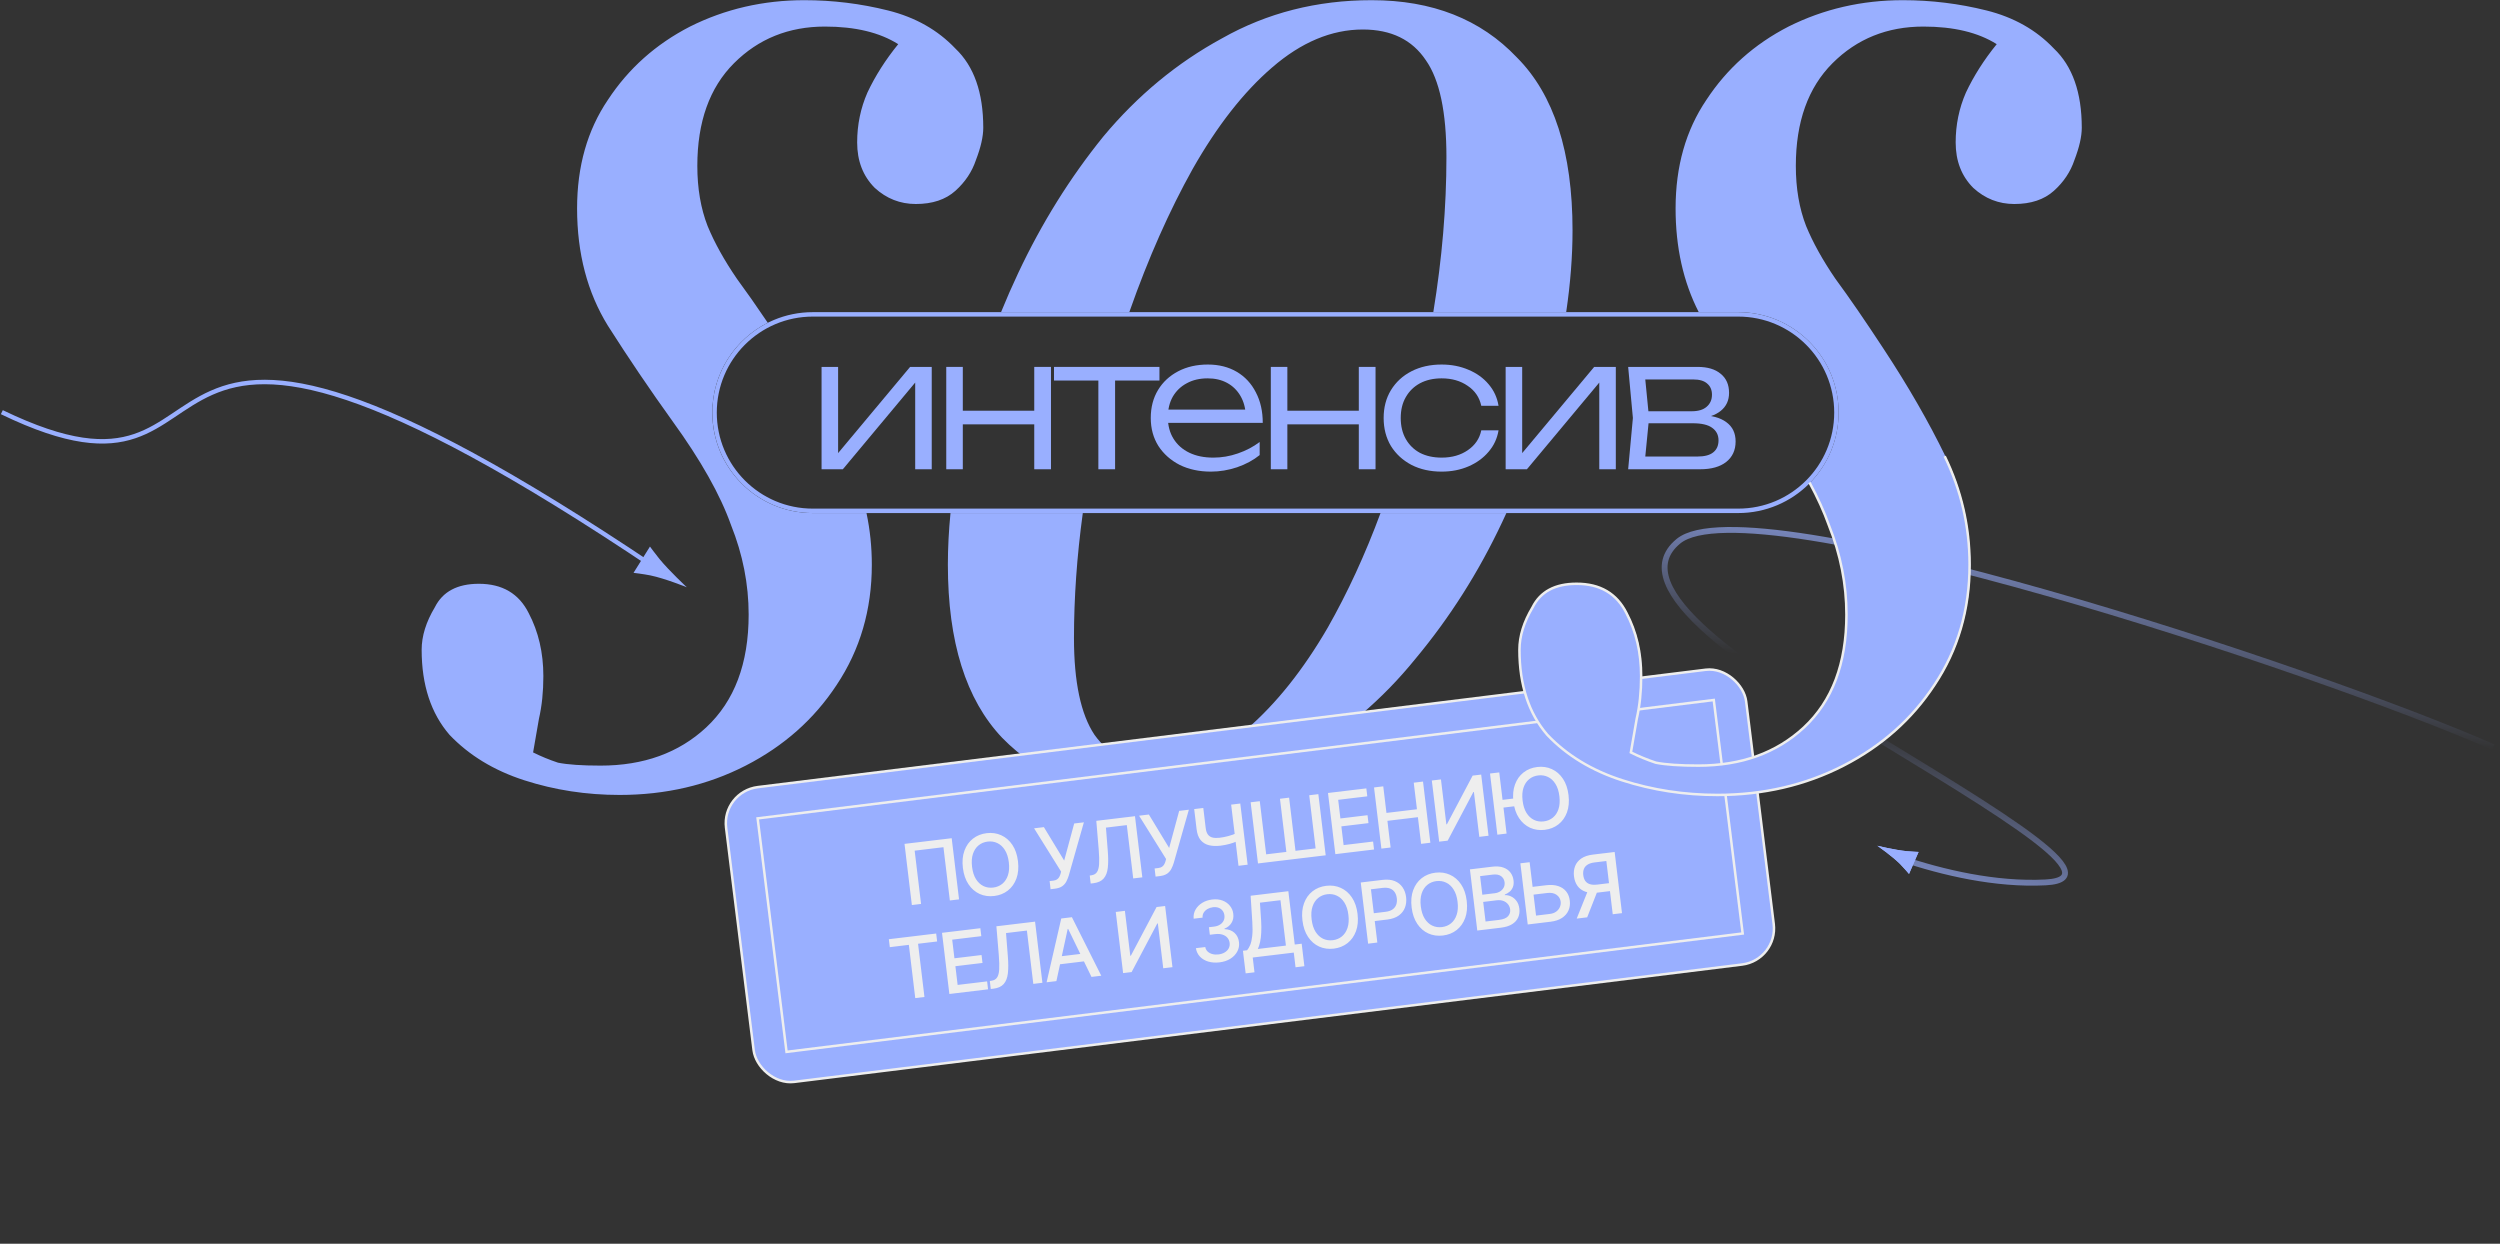 <?xml version="1.0" encoding="UTF-8"?> <svg xmlns="http://www.w3.org/2000/svg" width="997" height="496" viewBox="0 0 997 496" fill="none"><rect x="0" y="0" width="997" height="496" fill="#333333" stroke="none"/> <path d="M903.107 265.712C903.107 265.712 676.294 151.731 632.858 187.282C587.553 224.362 873.737 348.946 815.757 351.901C795.781 352.918 774.858 347.977 758.135 342.371" stroke="url(#paint0_linear_2773_33079)" stroke-width="2.33"></path> <path d="M761.311 348.526L765.125 339.759C765.125 339.759 762.227 339.636 760.377 339.454C755.755 339 748.674 337.298 748.674 337.298C748.674 337.298 754.609 341.398 757.854 344.674C759.275 346.108 761.311 348.526 761.311 348.526Z" fill="#99AFFF"></path> <path d="M758.146 342.369C774.868 347.975 795.792 352.916 815.767 351.898C873.748 348.944 624.074 252.904 669.379 215.824C698.035 192.37 923.847 266.922 994.347 297.968" stroke="url(#paint1_linear_2773_33079)" stroke-width="2.33"></path> <path d="M761.319 348.523L765.133 339.756C765.133 339.756 762.235 339.633 760.385 339.451C755.763 338.997 748.681 337.295 748.681 337.295C748.681 337.295 754.617 341.395 757.862 344.671C759.283 346.105 761.319 348.523 761.319 348.523Z" fill="#99AFFF"></path> <path d="M261.413 226.48C31.22 71.763 106.56 215.584 0.732 164.371" stroke="#99AFFF" stroke-width="1.784"></path> <path d="M252.651 228.447L259.205 217.965C259.205 217.965 261.465 221.049 263.016 222.944C266.893 227.678 273.909 234.206 273.909 234.206C273.909 234.206 265.177 230.657 259.299 229.46C256.725 228.937 252.651 228.447 252.651 228.447Z" fill="#99AFFF"></path> <path fill-rule="evenodd" clip-rule="evenodd" d="M693.193 126.256H324.145C302.998 126.256 285.855 143.399 285.855 164.546C285.855 185.694 302.998 202.837 324.145 202.837H693.193C714.341 202.837 731.484 185.694 731.484 164.546C731.484 143.399 714.341 126.256 693.193 126.256ZM324.145 124.486C302.021 124.486 284.085 142.422 284.085 164.546C284.085 186.671 302.021 204.607 324.145 204.607H693.193C715.318 204.607 733.254 186.671 733.254 164.546C733.254 142.422 715.318 124.486 693.193 124.486H324.145Z" fill="#99AFFF"></path> <path fill-rule="evenodd" clip-rule="evenodd" d="M222.54 304.157C219.031 302.988 215.718 301.623 212.599 300.064C213.378 295.776 214.158 291.292 214.938 286.614C216.107 281.546 216.692 275.893 216.692 269.655C216.692 260.299 214.743 251.917 210.844 244.51C206.946 236.713 200.318 232.814 190.962 232.814C182.385 232.814 176.537 235.933 173.418 242.17C169.91 248.018 168.155 253.671 168.155 259.129C168.155 273.164 171.859 284.47 179.266 293.047C187.063 301.233 197.005 307.276 209.09 311.175C221.175 315.073 233.846 317.023 247.101 317.023C265.424 317.023 282.188 313.124 297.392 305.327C312.596 297.53 324.682 286.809 333.649 273.164C343.005 259.129 347.683 243.145 347.683 225.212C347.683 218.177 346.974 211.308 345.555 204.607H324.124C301.999 204.607 284.063 186.671 284.063 164.547C284.063 148.871 293.066 135.299 306.183 128.718C301.645 121.995 297.545 116.148 293.883 111.179C288.815 103.772 284.917 96.755 282.188 90.127C279.459 83.11 278.094 75.118 278.094 66.151C278.094 48.608 282.967 34.963 292.714 25.216C302.46 15.47 314.546 10.597 328.97 10.597C341.056 10.597 350.802 12.936 358.209 17.614C353.141 23.852 349.048 30.285 345.929 36.912C343.2 43.15 341.835 49.777 341.835 56.795C341.835 64.202 344.175 70.245 348.853 74.923C353.531 79.211 358.989 81.356 365.227 81.356C371.854 81.356 377.117 79.601 381.016 76.092C384.914 72.584 387.643 68.49 389.203 63.812C391.152 58.744 392.127 54.456 392.127 50.947C392.127 36.912 388.423 26.386 381.016 19.369C373.998 11.961 365.032 6.893 354.116 4.164C343.2 1.435 332.089 0.071 320.783 0.071C304.409 0.071 289.205 3.579 275.17 10.597C261.525 17.614 250.61 27.361 242.423 39.836C234.236 51.921 230.142 66.346 230.142 83.11C230.142 101.043 234.236 116.637 242.423 129.892C250.61 142.758 259.186 155.428 268.153 167.903C279.459 183.497 287.256 197.337 291.544 209.423C296.223 221.118 298.562 233.009 298.562 245.094C298.562 264.587 292.909 279.597 281.603 290.123C270.687 300.259 256.652 305.327 239.499 305.327C232.091 305.327 226.439 304.937 222.54 304.157ZM379.06 204.607C378.36 211.709 378.01 218.577 378.01 225.212C378.01 256.01 385.222 279.012 399.647 294.216C414.461 309.42 433.954 317.023 458.125 317.023C479.957 317.023 499.839 312.149 517.773 302.403C535.706 292.267 551.3 279.012 564.555 262.638C578.2 246.264 589.701 228.136 599.057 208.253C599.629 207.038 600.192 205.823 600.746 204.607H550.552C544.427 221.148 537.4 236.398 529.468 250.357C519.722 267.121 509.001 280.571 497.305 290.707C485.999 300.454 474.109 305.327 461.634 305.327C450.718 305.327 442.336 301.233 436.488 293.047C431.03 284.86 428.301 271.994 428.301 254.451C428.301 238.423 429.474 221.808 431.82 204.607H379.06ZM450.376 124.486H399.216C401.343 119.257 403.631 114.042 406.079 108.84C415.436 88.958 426.742 70.829 439.997 54.456C453.642 38.082 469.431 25.021 487.364 15.275C505.297 5.139 525.18 0.071 547.012 0.071C571.183 0.071 590.48 7.673 604.905 22.877C619.72 37.692 627.127 60.693 627.127 91.882C627.127 102.187 626.283 113.055 624.594 124.486H571.602C575.091 103.174 576.836 82.559 576.836 62.642C576.836 44.709 574.107 31.844 568.649 24.047C563.191 15.86 554.809 11.766 543.503 11.766C531.028 11.766 518.942 16.834 507.247 26.971C495.941 36.717 485.415 50.167 475.668 67.321C466.312 84.085 457.93 102.992 450.523 124.045C450.474 124.192 450.425 124.339 450.376 124.486ZM721.924 192.441C728.923 185.229 733.232 175.391 733.232 164.547C733.232 142.422 715.296 124.486 693.172 124.486H677.46C671.304 112.453 668.226 98.661 668.226 83.11C668.226 66.346 672.319 51.921 680.506 39.836C688.693 27.361 699.609 17.614 713.254 10.597C727.289 3.579 742.493 0.071 758.867 0.071C770.173 0.071 781.284 1.435 792.2 4.164C803.116 6.893 812.082 11.961 819.1 19.369C826.507 26.386 830.211 36.912 830.211 50.947C830.211 54.456 829.236 58.744 827.287 63.812C825.727 68.49 822.998 72.584 819.1 76.092C815.201 79.601 809.938 81.356 803.311 81.356C797.073 81.356 791.615 79.211 786.937 74.923C782.258 70.245 779.919 64.202 779.919 56.795C779.919 49.777 781.284 43.15 784.013 36.912C787.132 30.285 791.225 23.852 796.293 17.614C788.886 12.936 779.14 10.597 767.054 10.597C752.63 10.597 740.544 15.47 730.798 25.216C721.051 34.963 716.178 48.608 716.178 66.151C716.178 75.118 717.543 83.11 720.272 90.127C723.001 96.755 726.899 103.772 731.967 111.179C737.425 118.587 743.858 127.943 751.265 139.249C761.011 154.063 769.198 168.293 775.826 181.938C782.453 195.583 785.767 210.007 785.767 225.212C785.767 243.145 781.089 259.129 771.732 273.164C762.766 286.809 750.68 297.53 735.476 305.327C720.272 313.124 703.508 317.023 685.185 317.023C671.93 317.023 659.259 315.073 647.174 311.175C635.088 307.276 625.147 301.233 617.35 293.047C609.943 284.47 606.239 273.164 606.239 259.129C606.239 253.671 607.993 248.018 611.502 242.17C614.621 235.933 620.469 232.814 629.046 232.814C638.402 232.814 645.03 236.713 648.928 244.51C652.827 251.917 654.776 260.299 654.776 269.655C654.776 275.893 654.191 281.546 653.022 286.614C652.242 291.292 651.462 295.776 650.683 300.064C653.801 301.623 657.115 302.988 660.624 304.157C664.522 304.937 670.175 305.327 677.583 305.327C694.736 305.327 708.771 300.259 719.687 290.123C730.993 279.597 736.645 264.587 736.645 245.094C736.645 233.009 734.306 221.118 729.628 209.423C727.74 204.102 725.172 198.442 721.924 192.441Z" fill="#99AFFF"></path> <path d="M327.64 187.141V146.32H334.238V184.096L331.7 183.733L362.95 146.32H371.578V187.141H364.98V149.003L367.59 149.438L336.123 187.141H327.64Z" fill="#99AFFF"></path> <path d="M377.368 146.32H383.966V187.141H377.368V146.32ZM412.461 146.32H419.132V187.141H412.461V146.32ZM381.066 163.794H415.579V169.232H381.066V163.794Z" fill="#99AFFF"></path> <path d="M438.027 148.568H444.698V187.141H438.027V148.568ZM420.336 146.32H462.389V151.758H420.336V146.32Z" fill="#99AFFF"></path> <path d="M482.924 188.083C478.236 188.083 474.079 187.189 470.453 185.401C466.876 183.564 464.049 181.05 461.97 177.86C459.94 174.621 458.925 170.899 458.925 166.694C458.925 162.44 459.892 158.719 461.825 155.528C463.759 152.338 466.441 149.849 469.873 148.06C473.305 146.272 477.245 145.377 481.692 145.377C486.09 145.377 489.933 146.344 493.22 148.278C496.507 150.211 499.045 152.942 500.833 156.471C502.67 159.951 503.588 164.011 503.588 168.652H464V163.359H500.761L496.845 165.752C496.7 162.706 495.975 160.072 494.67 157.848C493.365 155.625 491.601 153.909 489.377 152.701C487.154 151.492 484.568 150.888 481.619 150.888C478.429 150.888 475.65 151.54 473.281 152.846C470.913 154.102 469.052 155.891 467.698 158.211C466.393 160.531 465.74 163.262 465.74 166.404C465.74 169.691 466.49 172.543 467.988 174.96C469.487 177.377 471.589 179.238 474.296 180.543C477.003 181.848 480.193 182.5 483.867 182.5C487.202 182.5 490.465 181.945 493.655 180.833C496.894 179.721 499.794 178.198 502.356 176.265V181.485C499.842 183.515 496.845 185.135 493.365 186.343C489.885 187.503 486.405 188.083 482.924 188.083Z" fill="#99AFFF"></path> <path d="M506.8 146.32H513.398V187.141H506.8V146.32ZM541.892 146.32H548.563V187.141H541.892V146.32ZM510.497 163.794H545.01V169.232H510.497V163.794Z" fill="#99AFFF"></path> <path d="M597.621 171.625C597.089 174.863 595.76 177.715 593.633 180.18C591.555 182.645 588.896 184.579 585.658 185.981C582.419 187.382 578.842 188.083 574.927 188.083C570.383 188.083 566.371 187.189 562.891 185.401C559.41 183.564 556.679 181.05 554.698 177.86C552.764 174.621 551.797 170.899 551.797 166.694C551.797 162.489 552.764 158.791 554.698 155.601C556.679 152.362 559.41 149.849 562.891 148.06C566.371 146.272 570.383 145.377 574.927 145.377C578.842 145.377 582.419 146.078 585.658 147.48C588.896 148.834 591.555 150.743 593.633 153.208C595.76 155.673 597.089 158.549 597.621 161.836H590.733C590.008 158.453 588.195 155.794 585.295 153.861C582.443 151.879 578.987 150.888 574.927 150.888C571.64 150.888 568.764 151.54 566.299 152.846C563.882 154.151 561.997 155.987 560.643 158.356C559.29 160.676 558.613 163.456 558.613 166.694C558.613 169.933 559.29 172.736 560.643 175.105C561.997 177.473 563.882 179.31 566.299 180.615C568.764 181.872 571.64 182.5 574.927 182.5C579.035 182.5 582.516 181.509 585.368 179.528C588.268 177.546 590.056 174.911 590.733 171.625H597.621Z" fill="#99AFFF"></path> <path d="M600.451 187.141V146.32H607.049V184.096L604.511 183.733L635.761 146.32H644.389V187.141H637.791V149.003L640.402 149.438L608.934 187.141H600.451Z" fill="#99AFFF"></path> <path d="M649.31 187.141L651.195 166.694L649.31 146.32H677.007C680.971 146.32 684.04 147.238 686.215 149.075C688.439 150.864 689.55 153.401 689.55 156.688C689.55 159.685 688.439 162.078 686.215 163.866C684.04 165.607 681.019 166.622 677.152 166.912L677.804 165.534C682.445 165.582 685.998 166.525 688.463 168.362C690.928 170.15 692.161 172.712 692.161 176.047C692.161 179.528 690.904 182.259 688.39 184.241C685.925 186.174 682.469 187.141 678.022 187.141H649.31ZM655.835 185.183L653.298 182.065H676.934C679.786 182.065 681.889 181.509 683.242 180.398C684.644 179.286 685.345 177.691 685.345 175.612C685.345 173.486 684.499 171.818 682.807 170.609C681.164 169.401 678.578 168.797 675.049 168.797H654.893V164.011H674.614C677.273 164.011 679.279 163.407 680.632 162.199C682.034 160.99 682.735 159.395 682.735 157.413C682.735 155.528 682.106 154.054 680.85 152.991C679.641 151.879 677.756 151.323 675.194 151.323H653.37L655.835 148.278L657.648 166.694L655.835 185.183Z" fill="#99AFFF"></path> <rect x="287.776" y="315.685" width="409.92" height="118.452" rx="14.5" transform="rotate(-7.058 287.776 315.685)" fill="#99AFFF" stroke="#EEEEEE"></rect> <path d="M379.536 334.279L382.467 358.669L378.799 359.109L376.245 337.864L364.765 339.244L367.318 360.489L363.65 360.93L360.719 336.54L379.536 334.279ZM405.97 343.473C406.283 346.077 406.075 348.373 405.348 350.362C404.619 352.342 403.486 353.936 401.948 355.143C400.417 356.342 398.599 357.068 396.495 357.321C394.383 357.575 392.438 357.301 390.658 356.5C388.886 355.69 387.41 354.406 386.232 352.647C385.055 350.888 384.31 348.71 383.998 346.114C383.685 343.51 383.892 341.217 384.621 339.237C385.348 337.249 386.478 335.656 388.009 334.457C389.547 333.249 391.372 332.518 393.484 332.265C395.588 332.012 397.526 332.29 399.299 333.1C401.078 333.901 402.557 335.181 403.735 336.94C404.912 338.691 405.657 340.869 405.97 343.473ZM402.326 343.911C402.087 341.926 401.565 340.294 400.758 339.013C399.959 337.724 398.962 336.797 397.766 336.232C396.578 335.658 395.285 335.455 393.888 335.623C392.482 335.792 391.27 336.296 390.252 337.135C389.232 337.966 388.483 339.103 388.004 340.546C387.532 341.98 387.415 343.69 387.654 345.674C387.892 347.659 388.411 349.296 389.21 350.585C390.017 351.866 391.014 352.793 392.202 353.367C393.39 353.933 394.686 354.132 396.092 353.963C397.489 353.795 398.697 353.295 399.717 352.464C400.744 351.624 401.493 350.487 401.965 349.053C402.444 347.61 402.564 345.896 402.326 343.911ZM418.976 354.619L418.587 351.38L420.052 351.204C420.663 351.131 421.155 350.967 421.527 350.713C421.907 350.458 422.203 350.14 422.415 349.76C422.634 349.371 422.806 348.956 422.93 348.514L423.171 347.604L412.397 330.33L416.303 329.86L424.392 343.192L428.39 328.408L432.249 327.944L426.24 349.119C425.98 349.972 425.658 350.772 425.272 351.519C424.895 352.265 424.347 352.899 423.628 353.42C422.909 353.933 421.914 354.266 420.643 354.419L418.976 354.619ZM434.97 352.359L434.586 349.167L435.298 349.058C436.264 348.917 436.986 348.496 437.466 347.794C437.953 347.092 438.239 346.018 438.323 344.574C438.415 343.13 438.363 341.223 438.167 338.855L437.207 327.348L452.63 325.495L455.561 349.884L451.928 350.321L449.372 329.052L441.048 330.052L441.786 339.411C441.997 342.035 441.999 344.262 441.791 346.091C441.583 347.912 441.03 349.335 440.13 350.362C439.239 351.387 437.868 352.011 436.018 352.233L434.97 352.359ZM460.842 349.588L460.453 346.349L461.918 346.173C462.529 346.099 463.021 345.935 463.393 345.681C463.773 345.426 464.069 345.109 464.281 344.729C464.5 344.34 464.672 343.925 464.796 343.483L465.037 342.572L454.263 325.299L458.169 324.829L466.258 338.161L470.256 323.377L474.115 322.913L468.106 344.088C467.846 344.941 467.524 345.741 467.138 346.488C466.761 347.234 466.213 347.867 465.494 348.389C464.775 348.902 463.78 349.235 462.509 349.388L460.842 349.588ZM476.239 322.658L479.871 322.221L480.839 330.271C480.973 331.391 481.274 332.253 481.741 332.857C482.208 333.453 482.826 333.842 483.597 334.023C484.376 334.204 485.297 334.23 486.361 334.102C486.925 334.034 487.494 333.946 488.069 333.836C488.65 333.718 489.226 333.584 489.796 333.435C490.365 333.278 490.913 333.112 491.44 332.936C491.973 332.751 492.466 332.559 492.917 332.36L493.293 335.492C492.851 335.698 492.379 335.892 491.877 336.073C491.382 336.245 490.862 336.408 490.317 336.562C489.771 336.708 489.199 336.842 488.601 336.962C488.004 337.082 487.383 337.181 486.74 337.258C484.962 337.472 483.395 337.402 482.04 337.05C480.692 336.688 479.601 335.994 478.769 334.966C477.945 333.937 477.424 332.518 477.206 330.708L476.239 322.658ZM490.982 320.886L494.626 320.448L497.557 344.837L493.913 345.275L490.982 320.886ZM498.757 319.951L502.401 319.513L504.949 340.711L512.999 339.744L510.452 318.546L514.096 318.108L516.643 339.306L524.67 338.341L522.123 317.143L525.755 316.707L528.686 341.096L501.688 344.341L498.757 319.951ZM532.534 340.634L529.603 316.244L544.894 314.407L545.275 317.575L533.663 318.97L534.556 326.401L545.37 325.102L545.749 328.258L534.936 329.557L535.833 337.024L547.587 335.611L547.968 338.779L532.534 340.634ZM550.896 338.427L547.965 314.038L551.645 313.595L552.919 324.194L565.078 322.733L563.804 312.134L567.496 311.691L570.427 336.08L566.735 336.524L565.457 325.889L553.298 327.35L554.576 337.985L550.896 338.427ZM571.01 311.268L574.654 310.83L576.807 328.741L577.033 328.714L587.29 309.312L590.696 308.902L593.627 333.292L589.947 333.734L587.797 315.847L587.571 315.874L577.335 335.25L573.941 335.658L571.01 311.268ZM597.899 308.037L600.83 332.426L597.15 332.869L594.219 308.479L597.899 308.037ZM604.514 318.344L604.885 321.429L597.322 322.337L596.952 319.253L604.514 318.344ZM625.529 317.087C625.842 319.691 625.634 321.987 624.907 323.976C624.178 325.956 623.045 327.55 621.507 328.758C619.976 329.956 618.158 330.682 616.054 330.935C613.942 331.189 611.997 330.915 610.217 330.114C608.445 329.304 606.969 328.02 605.791 326.261C604.614 324.502 603.869 322.324 603.557 319.728C603.244 317.124 603.451 314.832 604.18 312.851C604.907 310.863 606.037 309.27 607.568 308.071C609.106 306.863 610.931 306.132 613.043 305.879C615.147 305.626 617.085 305.904 618.858 306.714C620.637 307.515 622.116 308.795 623.294 310.554C624.471 312.305 625.216 314.483 625.529 317.087ZM621.884 317.525C621.646 315.54 621.124 313.908 620.317 312.627C619.518 311.338 618.521 310.411 617.325 309.846C616.137 309.272 614.844 309.069 613.447 309.237C612.041 309.406 610.829 309.91 609.811 310.749C608.791 311.58 608.042 312.717 607.563 314.16C607.091 315.594 606.974 317.304 607.213 319.288C607.451 321.273 607.97 322.91 608.769 324.199C609.576 325.48 610.573 326.407 611.761 326.981C612.949 327.547 614.245 327.746 615.651 327.577C617.048 327.409 618.256 326.909 619.276 326.078C620.303 325.238 621.052 324.101 621.524 322.667C622.003 321.224 622.123 319.51 621.884 317.525ZM354.853 377.725L354.473 374.557L373.348 372.289L373.729 375.457L366.119 376.371L368.67 397.593L365.002 398.034L362.451 376.812L354.853 377.725ZM378.606 396.399L375.675 372.009L390.966 370.172L391.347 373.339L379.736 374.735L380.629 382.166L391.442 380.866L391.821 384.022L381.008 385.322L381.905 392.789L393.66 391.376L394.04 394.544L378.606 396.399ZM395.122 394.414L394.739 391.222L395.45 391.113C396.416 390.972 397.139 390.551 397.618 389.849C398.106 389.147 398.391 388.073 398.476 386.629C398.568 385.185 398.516 383.278 398.32 380.91L397.36 369.403L412.782 367.55L415.713 391.939L412.081 392.376L409.525 371.107L401.2 372.107L401.938 381.466C402.149 384.09 402.151 386.317 401.944 388.146C401.736 389.967 401.182 391.39 400.283 392.417C399.391 393.442 398.02 394.066 396.17 394.288L395.122 394.414ZM421.288 391.269L417.382 391.739L423.227 366.295L427.479 365.784L439.187 389.118L435.281 389.588L425.987 370.457L425.796 370.48L421.288 391.269ZM420.795 381.64L433.466 380.117L433.838 383.213L421.167 384.736L420.795 381.64ZM444.964 363.682L448.608 363.244L450.761 381.155L450.987 381.128L461.244 361.726L464.65 361.317L467.581 385.706L463.901 386.148L461.751 368.261L461.525 368.288L451.289 387.664L447.895 388.072L444.964 363.682ZM486.333 383.791C484.697 383.987 483.202 383.881 481.849 383.472C480.503 383.062 479.396 382.401 478.53 381.491C477.67 380.571 477.133 379.452 476.918 378.133L480.658 377.683C480.792 378.4 481.11 378.998 481.61 379.478C482.118 379.948 482.746 380.283 483.495 380.483C484.244 380.683 485.055 380.731 485.928 380.626C486.889 380.51 487.718 380.242 488.417 379.819C489.123 379.396 489.651 378.862 490 378.216C490.348 377.562 490.475 376.842 490.38 376.056C490.282 375.238 489.985 374.545 489.49 373.976C489.002 373.399 488.336 372.979 487.491 372.718C486.654 372.457 485.672 372.393 484.544 372.529L482.484 372.776L482.123 369.775L484.184 369.528C485.089 369.419 485.863 369.161 486.507 368.753C487.158 368.345 487.644 367.827 487.963 367.201C488.282 366.567 488.394 365.857 488.299 365.071C488.209 364.316 487.959 363.682 487.551 363.167C487.15 362.644 486.62 362.26 485.963 362.017C485.314 361.773 484.572 361.701 483.738 361.801C482.944 361.897 482.22 362.133 481.564 362.509C480.916 362.877 480.41 363.357 480.046 363.948C479.681 364.532 479.528 365.199 479.586 365.949L476.025 366.377C475.906 365.054 476.156 363.848 476.774 362.759C477.4 361.669 478.291 360.769 479.445 360.058C480.6 359.347 481.924 358.902 483.417 358.723C484.981 358.535 486.367 358.678 487.576 359.153C488.792 359.619 489.77 360.319 490.51 361.253C491.259 362.186 491.701 363.252 491.837 364.452C492.009 365.817 491.767 367.022 491.112 368.067C490.464 369.111 489.525 369.873 488.293 370.351L488.316 370.541C489.966 370.593 491.297 371.085 492.311 372.018C493.334 372.95 493.933 374.187 494.11 375.728C494.28 377.069 494.051 378.317 493.425 379.471C492.806 380.625 491.887 381.585 490.666 382.352C489.444 383.111 488 383.59 486.333 383.791ZM496.768 388.179L495.684 379.163L497.292 378.97C497.785 378.444 498.218 377.727 498.592 376.821C498.966 375.914 499.234 374.718 499.393 373.233C499.553 371.748 499.561 369.866 499.416 367.588L498.749 357.219L513.79 355.411L516.346 376.68L519.109 376.348L520.188 385.328L516.663 385.751L515.959 379.892L499.584 381.86L500.293 387.755L496.768 388.179ZM501.627 378.449L512.821 377.104L510.646 359.002L502.465 359.986L502.941 367.165C503.045 368.9 503.06 370.469 502.987 371.871C502.922 373.272 502.77 374.523 502.532 375.622C502.3 376.713 501.999 377.656 501.627 378.449ZM541.392 364.465C541.704 367.069 541.497 369.365 540.77 371.353C540.041 373.333 538.908 374.927 537.37 376.135C535.839 377.334 534.021 378.06 531.917 378.313C529.805 378.566 527.86 378.293 526.08 377.492C524.307 376.682 522.832 375.398 521.654 373.638C520.476 371.879 519.731 369.702 519.419 367.105C519.107 364.501 519.314 362.209 520.043 360.229C520.77 358.241 521.9 356.647 523.431 355.448C524.969 354.241 526.794 353.51 528.906 353.256C531.01 353.003 532.948 353.282 534.721 354.092C536.5 354.893 537.979 356.173 539.157 357.932C540.334 359.683 541.079 361.861 541.392 364.465ZM537.747 364.903C537.509 362.918 536.986 361.285 536.18 360.005C535.381 358.716 534.384 357.789 533.188 357.224C532 356.65 530.707 356.447 529.309 356.614C527.904 356.783 526.692 357.287 525.674 358.127C524.654 358.958 523.905 360.095 523.426 361.538C522.954 362.972 522.837 364.681 523.076 366.666C523.314 368.651 523.833 370.288 524.632 371.577C525.438 372.857 526.436 373.785 527.624 374.359C528.812 374.925 530.108 375.123 531.513 374.954C532.911 374.786 534.119 374.287 535.139 373.455C536.165 372.615 536.915 371.478 537.387 370.044C537.866 368.601 537.986 366.888 537.747 364.903ZM545.601 376.33L542.669 351.94L551.363 350.896C553.26 350.668 554.874 350.824 556.203 351.365C557.533 351.906 558.579 352.739 559.343 353.863C560.105 354.979 560.576 356.284 560.755 357.777C560.936 359.277 560.784 360.664 560.301 361.939C559.825 363.204 559.002 364.261 557.831 365.111C556.668 365.951 555.141 366.485 553.252 366.712L547.273 367.431L546.898 364.31L552.543 363.632C553.742 363.488 554.69 363.165 555.387 362.662C556.082 362.152 556.561 361.514 556.824 360.75C557.086 359.985 557.162 359.143 557.052 358.222C556.941 357.301 556.668 356.504 556.233 355.831C555.798 355.159 555.179 354.665 554.376 354.351C553.581 354.036 552.572 353.952 551.349 354.099L546.729 354.654L549.28 375.888L545.601 376.33ZM584.928 359.233C585.241 361.837 585.033 364.133 584.306 366.121C583.577 368.101 582.444 369.695 580.906 370.903C579.375 372.102 577.557 372.828 575.453 373.081C573.341 373.334 571.396 373.061 569.616 372.26C567.843 371.45 566.368 370.166 565.19 368.406C564.012 366.647 563.268 364.469 562.956 361.873C562.643 359.269 562.85 356.977 563.579 354.997C564.306 353.009 565.436 351.415 566.967 350.216C568.505 349.009 570.33 348.278 572.442 348.024C574.546 347.771 576.484 348.05 578.257 348.86C580.036 349.661 581.515 350.941 582.693 352.7C583.87 354.451 584.615 356.629 584.928 359.233ZM581.283 359.671C581.045 357.686 580.523 356.053 579.716 354.773C578.917 353.484 577.92 352.557 576.724 351.992C575.536 351.418 574.243 351.215 572.845 351.382C571.44 351.551 570.228 352.055 569.21 352.895C568.19 353.726 567.441 354.863 566.962 356.306C566.49 357.74 566.373 359.449 566.612 361.434C566.85 363.419 567.369 365.056 568.168 366.345C568.975 367.625 569.972 368.553 571.16 369.127C572.348 369.693 573.644 369.891 575.05 369.722C576.447 369.554 577.655 369.055 578.675 368.223C579.701 367.383 580.451 366.246 580.923 364.812C581.402 363.369 581.522 361.656 581.283 359.671ZM589.137 371.098L586.206 346.708L595.137 345.635C596.868 345.427 598.335 345.541 599.539 345.976C600.742 346.403 601.684 347.067 602.364 347.968C603.043 348.861 603.455 349.911 603.6 351.117C603.723 352.134 603.639 353.013 603.35 353.757C603.06 354.493 602.626 355.108 602.05 355.605C601.48 356.092 600.833 356.476 600.11 356.756L600.139 356.994C600.953 356.936 601.775 357.103 602.603 357.495C603.438 357.878 604.163 358.48 604.777 359.3C605.391 360.12 605.774 361.161 605.926 362.424C606.075 363.67 605.916 364.825 605.448 365.888C604.987 366.942 604.184 367.832 603.038 368.557C601.892 369.275 600.375 369.747 598.485 369.974L589.137 371.098ZM592.437 367.5L597.749 366.861C599.511 366.65 600.732 366.157 601.413 365.382C602.093 364.608 602.371 363.709 602.248 362.684C602.156 361.914 601.876 361.231 601.41 360.635C600.944 360.038 600.326 359.593 599.558 359.299C598.798 359.004 597.925 358.915 596.941 359.033L591.498 359.687L592.437 367.5ZM591.153 356.817L596.084 356.225C596.909 356.126 597.633 355.878 598.253 355.481C598.882 355.083 599.357 354.575 599.677 353.957C600.004 353.329 600.121 352.623 600.026 351.837C599.905 350.829 599.45 350.025 598.662 349.428C597.873 348.83 596.748 348.619 595.287 348.794L590.262 349.398L591.153 356.817ZM610.07 353.819L616.643 353.029C618.454 352.812 620.029 352.92 621.37 353.355C622.711 353.79 623.779 354.503 624.575 355.495C625.379 356.486 625.864 357.708 626.03 359.162C626.213 360.614 626.034 361.936 625.492 363.129C624.959 364.32 624.095 365.306 622.9 366.086C621.705 366.866 620.203 367.364 618.392 367.582L609.258 368.68L606.327 344.29L610.019 343.846L612.578 365.14L618.02 364.486C619.076 364.359 619.941 364.045 620.613 363.546C621.294 363.045 621.782 362.443 622.076 361.739C622.377 361.034 622.483 360.305 622.392 359.551C622.261 358.455 621.727 357.565 620.791 356.88C619.854 356.187 618.595 355.936 617.016 356.126L610.442 356.916L610.07 353.819ZM646.853 364.162L643.161 364.605L640.61 343.372L635.989 343.927C634.782 344.072 633.824 344.372 633.113 344.828C632.402 345.276 631.912 345.859 631.644 346.575C631.376 347.292 631.297 348.111 631.408 349.032C631.517 349.945 631.786 350.706 632.214 351.315C632.641 351.924 633.249 352.355 634.036 352.606C634.823 352.858 635.816 352.912 637.015 352.768L643.267 352.016L643.648 355.184L637.051 355.977C635.169 356.203 633.563 356.078 632.233 355.601C630.912 355.124 629.869 354.359 629.107 353.307C628.351 352.246 627.883 350.97 627.704 349.477C627.524 347.977 627.674 346.617 628.156 345.4C628.637 344.174 629.462 343.161 630.63 342.36C631.806 341.558 633.335 341.044 635.217 340.818L643.922 339.772L646.853 364.162ZM633.491 354.605L637.564 354.115L632.967 365.83L628.787 366.333L633.491 354.605Z" fill="#EEEEEE"></path> <rect x="302.144" y="326.371" width="384.215" height="93.826" transform="rotate(-7.058 302.144 326.371)" stroke="#EEEEEE"></rect> <path d="M785.48 225.212C785.48 210.008 782.166 195.583 775.539 181.938L721.637 192.441C724.885 198.442 727.453 204.102 729.341 209.423C734.019 221.118 736.358 233.009 736.358 245.094C736.358 264.587 730.706 279.597 719.4 290.123C708.484 300.259 694.449 305.327 677.296 305.327C669.888 305.327 664.235 304.937 660.337 304.157C656.828 302.988 653.514 301.623 650.396 300.064C651.175 295.776 651.955 291.292 652.735 286.614C653.904 281.546 654.489 275.893 654.489 269.655C654.489 260.299 652.54 251.917 648.641 244.51C644.743 236.713 638.115 232.814 628.759 232.814C620.182 232.814 614.334 235.933 611.215 242.171C607.707 248.018 605.952 253.671 605.952 259.129C605.952 273.164 609.656 284.47 617.063 293.047C624.86 301.234 634.801 307.276 646.887 311.175C658.972 315.073 671.643 317.023 684.898 317.023C703.221 317.023 719.985 313.124 735.189 305.327C750.393 297.53 762.479 286.809 771.445 273.164C780.802 259.129 785.48 243.145 785.48 225.212Z" fill="#99AFFF"></path> <path d="M721.637 192.441C724.885 198.442 727.453 204.102 729.341 209.423C734.019 221.118 736.358 233.009 736.358 245.094C736.358 264.587 730.706 279.597 719.4 290.123C708.484 300.259 694.449 305.327 677.296 305.327C669.888 305.327 664.235 304.937 660.337 304.157C656.828 302.988 653.514 301.623 650.396 300.064C651.175 295.776 651.955 291.292 652.735 286.614C653.904 281.546 654.489 275.893 654.489 269.655C654.489 260.299 652.54 251.917 648.641 244.51C644.743 236.713 638.115 232.814 628.759 232.814C620.182 232.814 614.334 235.933 611.215 242.171C607.707 248.018 605.952 253.671 605.952 259.129C605.952 273.164 609.656 284.47 617.063 293.047C624.86 301.234 634.801 307.276 646.887 311.175C658.972 315.073 671.643 317.023 684.898 317.023C703.221 317.023 719.985 313.124 735.189 305.327C750.393 297.53 762.479 286.809 771.445 273.164C780.802 259.129 785.48 243.145 785.48 225.212C785.48 210.008 782.166 195.583 775.539 181.938" stroke="#EEEEEE"></path> <defs> <linearGradient id="paint0_linear_2773_33079" x1="752.329" y1="370.902" x2="772.277" y2="294.899" gradientUnits="userSpaceOnUse"> <stop stop-color="#99AFFF"></stop> <stop offset="1" stop-color="#99AFFF" stop-opacity="0"></stop> </linearGradient> <linearGradient id="paint1_linear_2773_33079" x1="735.657" y1="266.196" x2="745.414" y2="189.191" gradientUnits="userSpaceOnUse"> <stop stop-color="#99AFFF" stop-opacity="0"></stop> <stop offset="1" stop-color="#99AFFF"></stop> </linearGradient> </defs> </svg> 